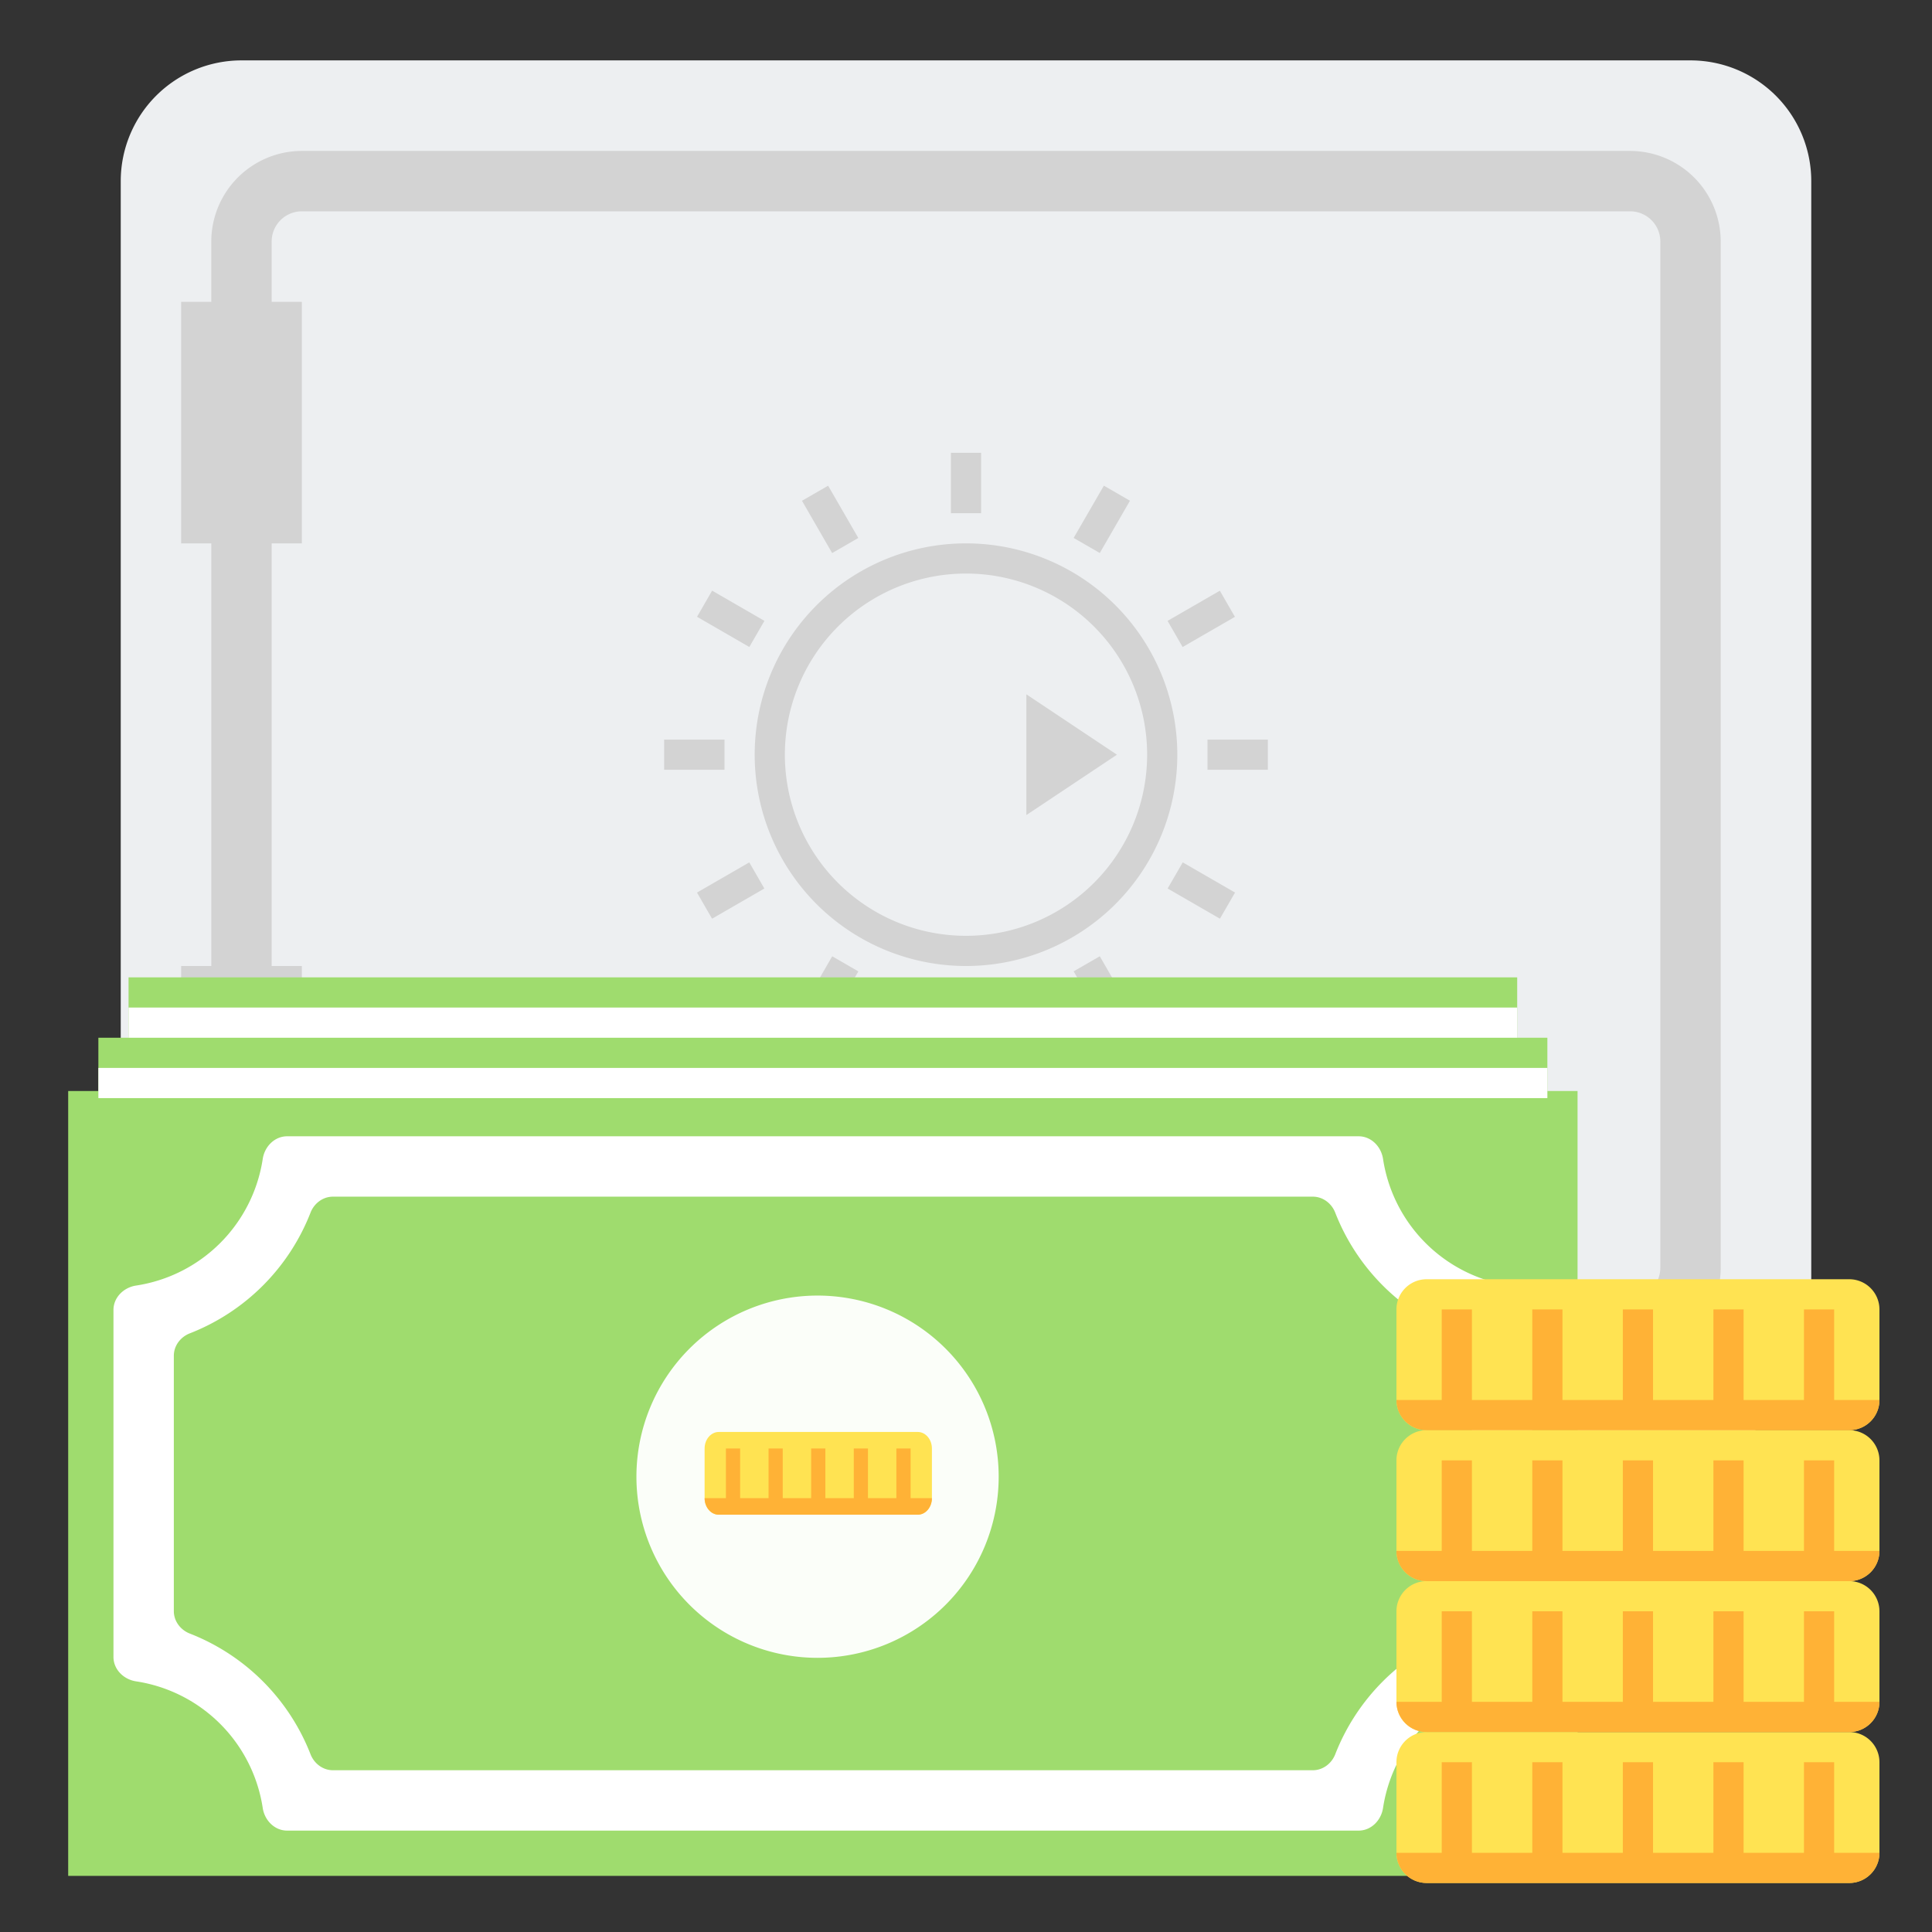<svg width="85" height="85" fill="none" xmlns="http://www.w3.org/2000/svg"><rect width="100%" height="100%" fill="#333333" stroke="none"/><path d="M74.375 63.75h-63.75a5.313 5.313 0 01-5.313-5.313V7.97a5.313 5.313 0 015.313-5.313h63.75a5.313 5.313 0 015.313 5.313v50.468a5.313 5.313 0 01-5.313 5.313z" fill="#EDEFF1"/><path d="M42.5 42.5a9.297 9.297 0 100-18.594 9.297 9.297 0 000 18.594z" fill="#D3D3D3"/><path d="M42.5 41.172a7.969 7.969 0 100-15.938 7.969 7.969 0 000 15.938z" fill="#EDEFF1"/><path d="M45.156 30.547v5.312l3.985-2.656-3.985-2.656zm-1.992-10.625h-1.328v2.656h1.328v-2.656zm-5.402 3.747l-1.328-2.3-1.15.663 1.327 2.3 1.15-.663zm-4.131 3.646l-2.3-1.329-.664 1.15 2.3 1.329.664-1.15zm-1.756 5.225h-2.656v1.327h2.656V32.54zm1.754 6.551l-.664-1.15-2.3 1.328.663 1.15 2.3-1.328zm4.135 3.646l-1.15-.664-1.328 2.3 1.15.664 1.328-2.3zm5.4 1.091h-1.328v2.656h1.328v-2.656zm6.55.544l-1.328-2.3-1.15.663 1.329 2.3 1.149-.663zm4.622-5.103l-2.3-1.328-.665 1.15 2.301 1.328.664-1.15zm1.445-6.729h-2.656v1.327h2.656V32.54zm-1.449-5.401l-.664-1.15-2.3 1.327.663 1.15 2.3-1.327zm-4.618-5.109l-1.148-.663-1.33 2.3 1.15.663 1.328-2.3z" fill="#D3D3D3"/><path d="M71.719 6.64H13.28a3.99 3.99 0 00-3.984 3.985v2.656H7.969v10.625h1.328V42.5H7.969v10.625h1.328v2.656a3.99 3.99 0 003.984 3.985H71.72a3.99 3.99 0 003.984-3.985V10.625a3.99 3.99 0 00-3.984-3.984zm1.328 49.141a1.33 1.33 0 01-1.328 1.328H13.28a1.33 1.33 0 01-1.328-1.328v-2.656h1.328V42.5h-1.328V23.906h1.328V13.281h-1.328v-2.656a1.33 1.33 0 011.328-1.328h58.44a1.33 1.33 0 011.328 1.328v45.156zM10.625 63.75v5.313h7.969l5.312-5.313s-13.447.166-13.28 0zm63.75 0v5.313h-7.969l-5.312-5.313s13.447.166 13.281 0z" fill="#D3D3D3"/><path d="M68.078 45.656H4.328v2.657h63.75v-2.657z" fill="#9FDC6E"/><path d="M69.406 48H3v34.531h66.406V48z" fill="#9FDC6E"/><path d="M60.848 50.989c-.082-.546-.522-.997-1.075-.997h-47.14c-.552 0-.992.45-1.074.997a6.646 6.646 0 01-5.57 5.57c-.546.082-.997.522-.997 1.074v15.265c0 .553.45.993.997 1.075a6.646 6.646 0 015.57 5.57c.082.546.522.996 1.074.996h47.14c.553 0 .992-.45 1.075-.996a6.646 6.646 0 015.57-5.57c.546-.082.996-.522.996-1.075V57.633c0-.553-.45-.992-.996-1.075a6.646 6.646 0 01-5.57-5.57zm3.91 19.895c0 .442-.293.826-.705.987a9.35 9.35 0 00-5.307 5.307c-.16.412-.545.705-.987.705H14.648c-.442 0-.827-.293-.987-.705a9.35 9.35 0 00-5.308-5.307c-.412-.16-.705-.545-.705-.987V59.648c0-.443.293-.827.705-.987a9.35 9.35 0 005.308-5.308c.16-.412.545-.705.987-.705h43.11c.443 0 .827.293.987.705a9.35 9.35 0 005.308 5.308c.412.16.705.544.705.987v11.236z" fill="#fff"/><path d="M62.766 82.844h18.593c.734 0 1.329-.595 1.329-1.328V77.53a1.33 1.33 0 00-1.329-1.328H62.766c-.733 0-1.328.595-1.328 1.328v3.985c0 .733.594 1.328 1.328 1.328z" fill="#FFE352"/><path d="M80.695 81.516V77.53h-1.328v3.985h-2.656V77.53h-1.328v3.985h-2.656V77.53h-1.329v3.985h-2.656V77.53h-1.328v3.985h-2.656V77.53H63.43v3.985h-1.992c0 .733.594 1.328 1.328 1.328h18.593c.734 0 1.329-.595 1.329-1.328h-1.993z" fill="#FFB236"/><path d="M62.766 76.203h18.593c.734 0 1.329-.595 1.329-1.328v-3.984a1.33 1.33 0 00-1.329-1.329H62.766a1.33 1.33 0 00-1.328 1.329v3.984c0 .733.594 1.328 1.328 1.328z" fill="#FFE352"/><path d="M80.695 74.875v-3.984h-1.328v3.984h-2.656v-3.984h-1.328v3.984h-2.656v-3.984h-1.329v3.984h-2.656v-3.984h-1.328v3.984h-2.656v-3.984H63.43v3.984h-1.992c0 .733.594 1.328 1.328 1.328h18.593c.734 0 1.329-.595 1.329-1.328h-1.993z" fill="#FFB236"/><path d="M62.766 69.563h18.593a1.33 1.33 0 001.329-1.329V64.25a1.33 1.33 0 00-1.329-1.328H62.766c-.733 0-1.328.595-1.328 1.328v3.984c0 .734.594 1.329 1.328 1.329z" fill="#FFE352"/><path d="M80.695 68.234V64.25h-1.328v3.984h-2.656V64.25h-1.328v3.984h-2.656V64.25h-1.329v3.984h-2.656V64.25h-1.328v3.984h-2.656V64.25H63.43v3.984h-1.992c0 .734.594 1.329 1.328 1.329h18.593a1.33 1.33 0 001.329-1.329h-1.993z" fill="#FFB236"/><path d="M62.766 62.922h18.593c.734 0 1.329-.595 1.329-1.328v-3.985a1.33 1.33 0 00-1.329-1.328H62.766c-.733 0-1.328.595-1.328 1.328v3.985c0 .733.594 1.328 1.328 1.328z" fill="#FFE352"/><path d="M80.695 61.594v-3.985h-1.328v3.985h-2.656v-3.985h-1.328v3.985h-2.656v-3.985h-1.329v3.985h-2.656v-3.985h-1.328v3.985h-2.656v-3.985H63.43v3.985h-1.992c0 .733.594 1.328 1.328 1.328h18.593c.734 0 1.329-.595 1.329-1.328h-1.993z" fill="#FFB236"/><path d="M68.078 46.984H4.328v1.328h63.75v-1.328z" fill="#fff"/><path d="M66.75 43H5.656v2.656H66.75V43z" fill="#9FDC6E"/><path d="M66.75 44.328H5.656v1.328H66.75v-1.328z" fill="#fff"/><path d="M35.969 72.938a7.969 7.969 0 100-15.938 7.969 7.969 0 000 15.938z" fill="#FBFEF9"/><path d="M31.625 66.64h8.75c.345 0 .625-.326.625-.728v-2.184c0-.402-.28-.728-.625-.728h-8.75c-.345 0-.625.326-.625.728v2.184c0 .402.28.729.625.729z" fill="#FFE352"/><path d="M40.063 65.912v-2.184h-.626v2.184h-1.25v-2.184h-.624v2.184h-1.25v-2.184h-.626v2.184h-1.25v-2.184h-.624v2.184h-1.25v-2.184h-.626v2.184H31c0 .402.28.729.625.729h8.75c.345 0 .625-.327.625-.729h-.938z" fill="#FFB236"/></svg>